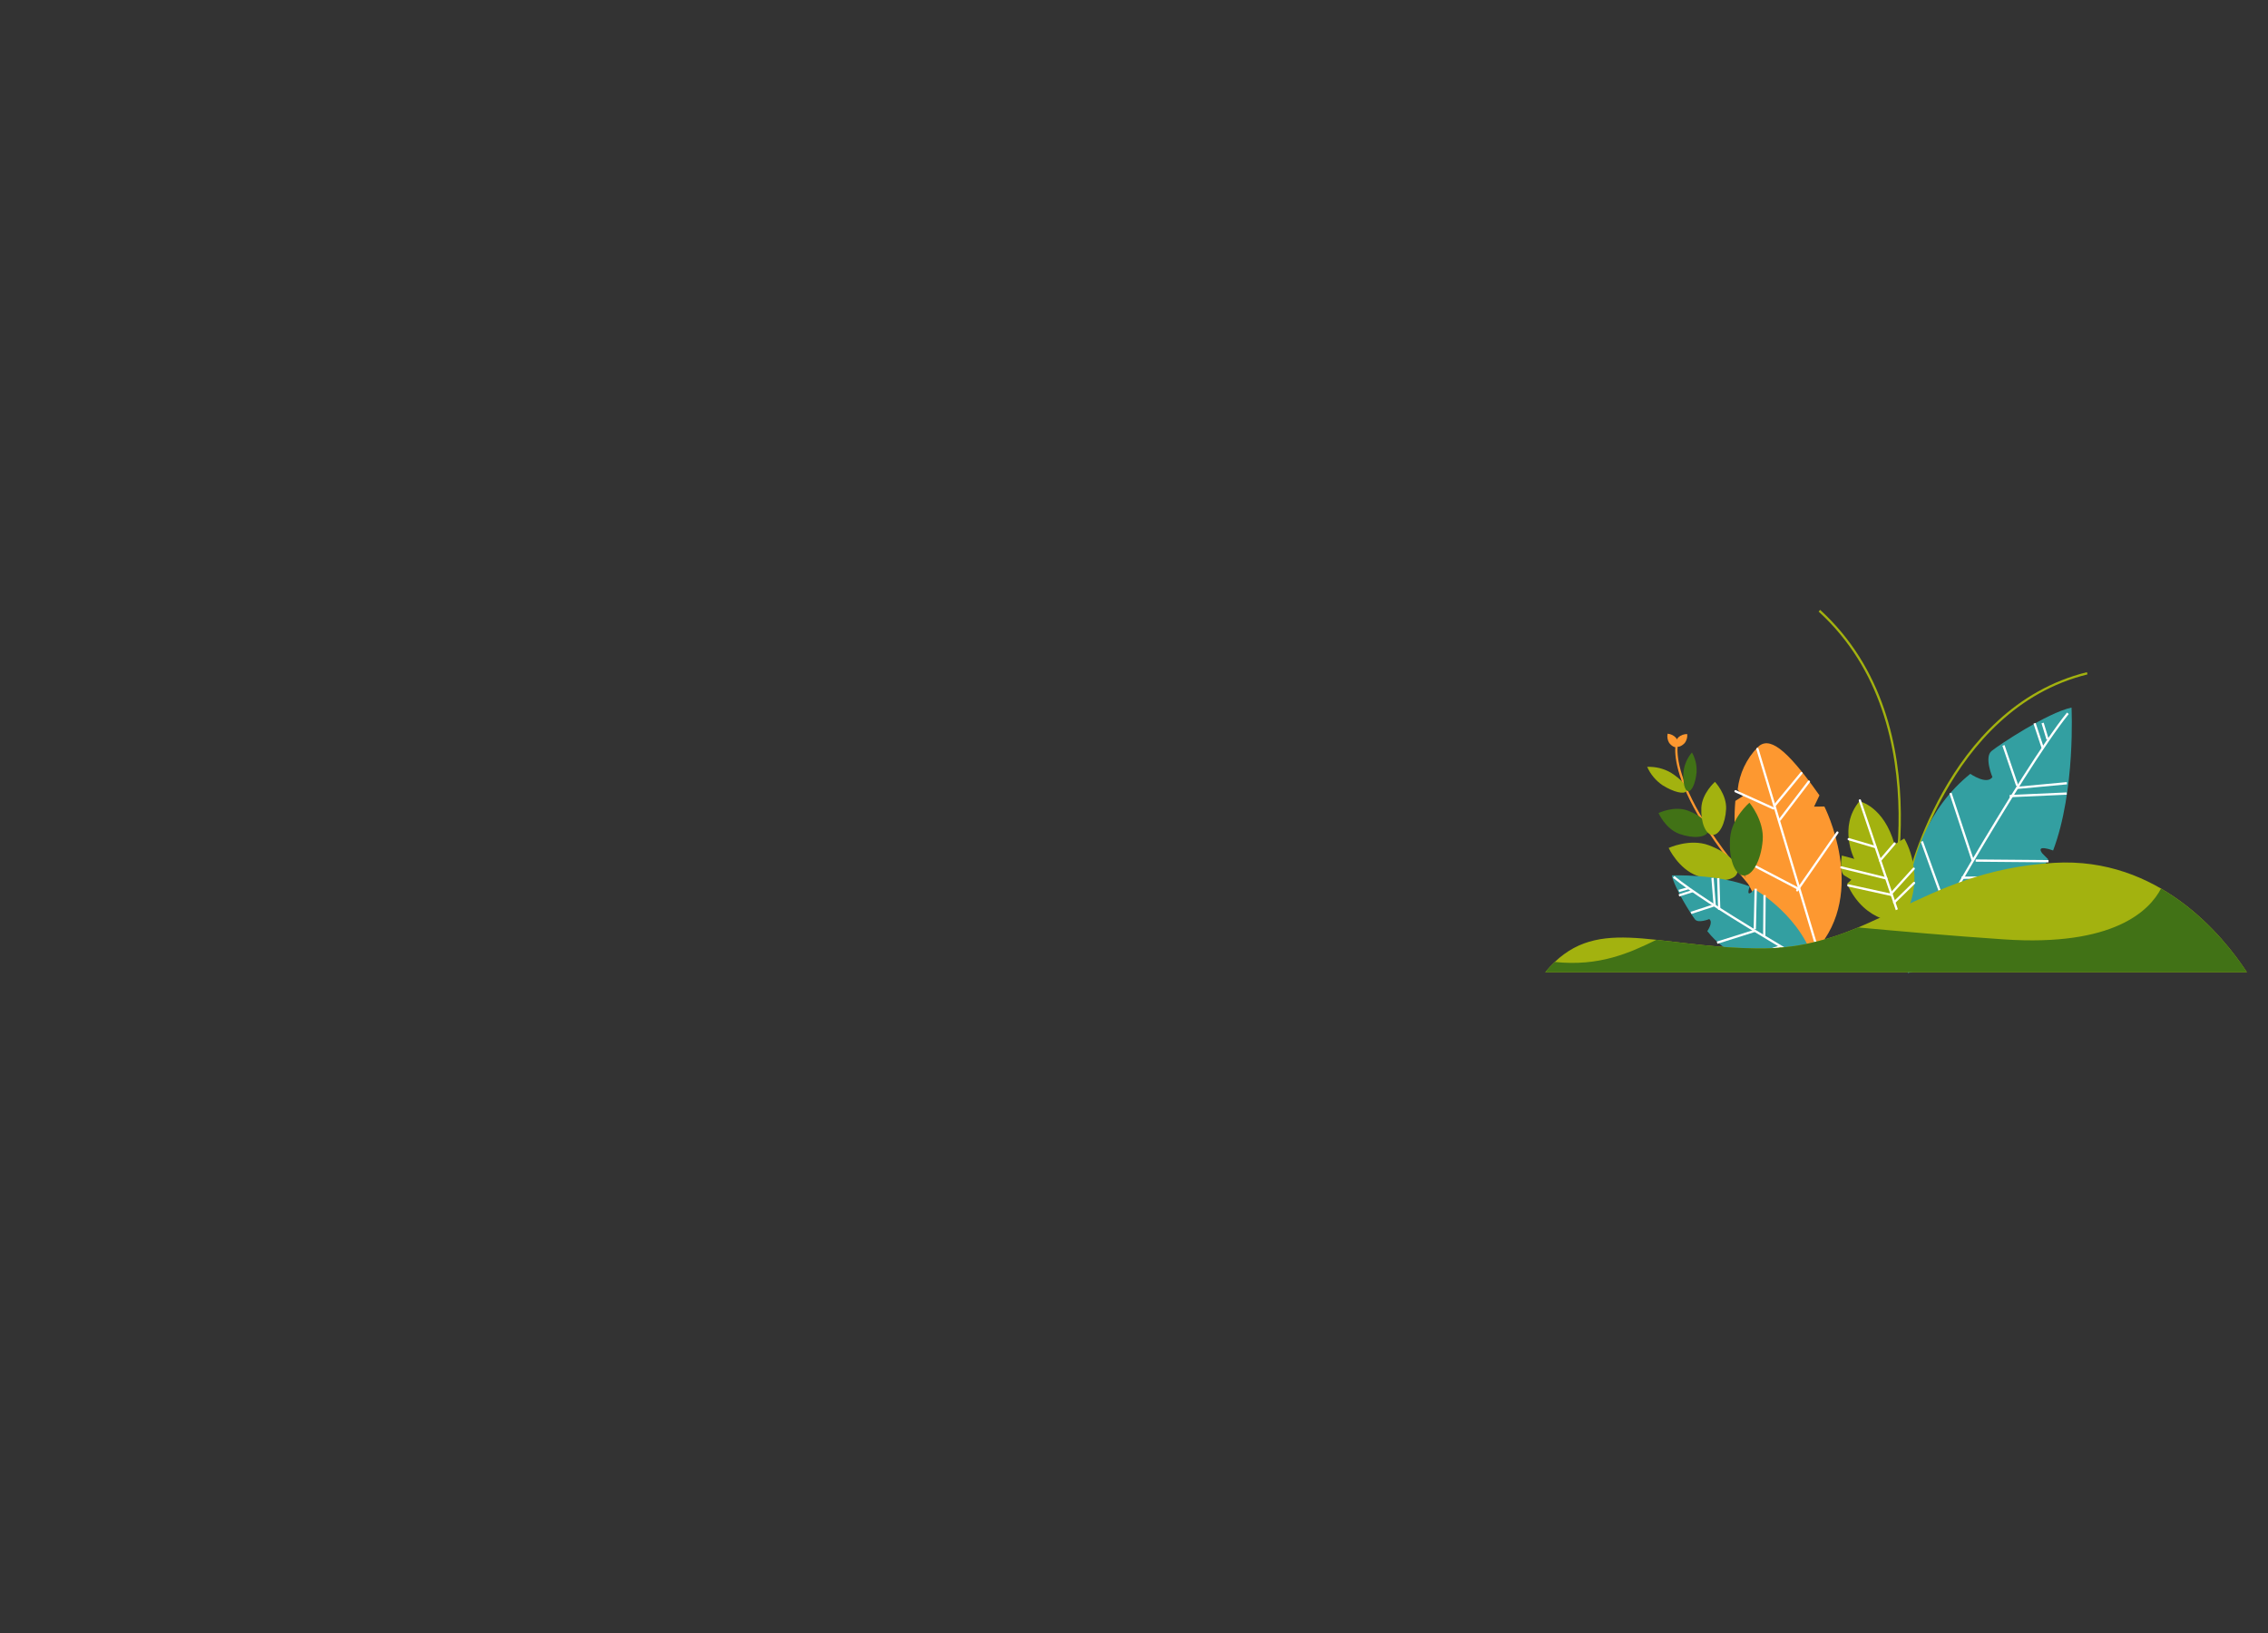 <svg cache-id="9cae9bfd392a4fe9a572cb71f105afa9" id="eXHaT89dB7f1" xmlns="http://www.w3.org/2000/svg" xmlns:xlink="http://www.w3.org/1999/xlink" viewBox="0 0 1000 720" shape-rendering="geometricPrecision" text-rendering="geometricPrecision"><rect x="0" y="0" width="1000" height="720" fill="#333333" stroke="none"/><style><![CDATA[#eXHaT89dB7f4_tr {animation: eXHaT89dB7f4_tr__tr 2000ms linear infinite normal forwards}@keyframes eXHaT89dB7f4_tr__tr { 0% {transform: translate(845.295px,408.333px) rotate(-7.962deg)} 50% {transform: translate(845.295px,408.333px) rotate(0.73deg)} 100% {transform: translate(845.295px,408.333px) rotate(-7.962deg)}} #eXHaT89dB7f5_tr {animation: eXHaT89dB7f5_tr__tr 2000ms linear infinite normal forwards}@keyframes eXHaT89dB7f5_tr__tr { 0% {transform: translate(840.82px,390.393px) rotate(7.45deg)} 50% {transform: translate(840.82px,390.393px) rotate(-4.213deg)} 100% {transform: translate(840.82px,390.393px) rotate(7.45deg)}} #eXHaT89dB7f6_tr {animation: eXHaT89dB7f6_tr__tr 2000ms linear infinite normal forwards}@keyframes eXHaT89dB7f6_tr__tr { 0% {transform: translate(795.456px,419.64px) rotate(-8.831deg)} 50% {transform: translate(795.456px,419.64px) rotate(1.36deg)} 100% {transform: translate(795.456px,419.64px) rotate(-8.831deg)}} #eXHaT89dB7f15_tr {animation: eXHaT89dB7f15_tr__tr 2000ms linear infinite normal forwards}@keyframes eXHaT89dB7f15_tr__tr { 0% {transform: translate(743.591px,349.36px) rotate(0deg)} 50% {transform: translate(743.591px,349.36px) rotate(9.253deg)} 100% {transform: translate(743.591px,349.36px) rotate(0deg)}} #eXHaT89dB7f18_tr {animation: eXHaT89dB7f18_tr__tr 2000ms linear infinite normal forwards}@keyframes eXHaT89dB7f18_tr__tr { 0% {transform: translate(753.389px,368.948px) rotate(0deg)} 50% {transform: translate(753.389px,368.948px) rotate(12.835deg)} 100% {transform: translate(753.389px,368.948px) rotate(0deg)}} #eXHaT89dB7f19_tr {animation: eXHaT89dB7f19_tr__tr 2000ms linear infinite normal forwards}@keyframes eXHaT89dB7f19_tr__tr { 0% {transform: translate(766.133px,388.12px) rotate(0deg)} 50% {transform: translate(766.133px,388.12px) rotate(5.038deg)} 100% {transform: translate(766.133px,388.12px) rotate(0deg)}} #eXHaT89dB7f20_tr {animation: eXHaT89dB7f20_tr__tr 2000ms linear infinite normal forwards}@keyframes eXHaT89dB7f20_tr__tr { 0% {transform: translate(762.728px,386.017px) rotate(0deg)} 50% {transform: translate(762.728px,386.017px) rotate(-8.824deg)} 100% {transform: translate(762.728px,386.017px) rotate(0deg)}} #eXHaT89dB7f21_tr {animation: eXHaT89dB7f21_tr__tr 2000ms linear infinite normal forwards}@keyframes eXHaT89dB7f21_tr__tr { 0% {transform: translate(750.125px,367.96px) rotate(0deg)} 50% {transform: translate(750.125px,367.96px) rotate(-10.908deg)} 100% {transform: translate(750.125px,367.96px) rotate(0deg)}} #eXHaT89dB7f22_tr {animation: eXHaT89dB7f22_tr__tr 2000ms linear infinite normal forwards}@keyframes eXHaT89dB7f22_tr__tr { 0% {transform: translate(742.215px,348.85px) rotate(0deg)} 50% {transform: translate(742.215px,348.85px) rotate(-4.376deg)} 100% {transform: translate(742.215px,348.85px) rotate(0deg)}} #eXHaT89dB7f23_tr {animation: eXHaT89dB7f23_tr__tr 2000ms linear infinite normal forwards}@keyframes eXHaT89dB7f23_tr__tr { 0% {transform: translate(840.798px,428.63px) rotate(-6.98deg)} 50% {transform: translate(840.798px,428.63px) rotate(2.002deg)} 100% {transform: translate(840.798px,428.63px) rotate(-6.98deg)}} #eXHaT89dB7f35_tr {animation: eXHaT89dB7f35_tr__tr 2000ms linear infinite normal forwards}@keyframes eXHaT89dB7f35_tr__tr { 0% {transform: translate(800.527px,426.838px) rotate(0deg)} 50% {transform: translate(800.527px,426.838px) rotate(-6.467deg)} 100% {transform: translate(800.527px,426.838px) rotate(0deg)}} #eXHaT89dB7f47_tr {animation: eXHaT89dB7f47_tr__tr 2000ms linear infinite normal forwards}@keyframes eXHaT89dB7f47_tr__tr { 0% {transform: translate(845.15px,406.389px) rotate(-4.053deg)} 50% {transform: translate(845.15px,406.389px) rotate(2.389deg)} 100% {transform: translate(845.15px,406.389px) rotate(-4.053deg)}}]]></style><g id="eXHaT89dB7f2" style="isolation:isolate"><g id="eXHaT89dB7f3"><g id="eXHaT89dB7f4_tr" transform="translate(845.295,408.333) rotate(-7.962)"><path id="eXHaT89dB7f4" d="M831.26,407.64C831.26,407.64,869.94,322.73,821.88,264.64" transform="translate(-845.295,-408.333)" fill="none" stroke="rgb(163,178,15)" stroke-width="1" stroke-miterlimit="10"/></g><g id="eXHaT89dB7f5_tr" transform="translate(840.82,390.393) rotate(7.45)"><path id="eXHaT89dB7f5" d="M840.82,390.56C840.82,390.56,847.26,310.84,907.49,287.34" transform="translate(-840.82,-390.393)" fill="none" stroke="rgb(163,178,15)" stroke-width="1" stroke-miterlimit="10"/></g><g id="eXHaT89dB7f6_tr" transform="translate(795.456,419.64) rotate(-8.831)"><g id="eXHaT89dB7f6" transform="translate(-795.456,-419.64)"><path id="eXHaT89dB7f7" d="M800.88,419.64C800.88,419.64,763.48,398.86,775.72,349.26L779.31,347.68L777.51,344.46C779.331,337.673,783.368,331.689,788.98,327.46C794.592,323.231,801.16,329.11,812.73,352.54L809.63,357.08L814.12,357.72C814.12,357.72,827.44,398,800.88,419.64Z" fill="rgb(253,152,48)" stroke="none" stroke-width="1"/><line id="eXHaT89dB7f8" x1="801.45" y1="419.49" x2="788.85" y2="328.13" fill="none" stroke="rgb(255,255,255)" stroke-width="1" stroke-linecap="round" stroke-miterlimit="10"/><line id="eXHaT89dB7f9" x1="773.14" y1="374.03" x2="797.04" y2="391.67" fill="none" stroke="rgb(255,255,255)" stroke-width="1" stroke-linecap="round" stroke-miterlimit="10"/><line id="eXHaT89dB7f10" x1="796.62" y1="392.4" x2="818.03" y2="369.95" fill="none" stroke="rgb(255,255,255)" stroke-width="1" stroke-linecap="round" stroke-miterlimit="10"/><line id="eXHaT89dB7f11" x1="793.86" y1="360.42" x2="809.06" y2="345.83" fill="none" stroke="rgb(255,255,255)" stroke-width="1" stroke-linecap="round" stroke-miterlimit="10"/><line id="eXHaT89dB7f12" x1="792.44" y1="354.01" x2="806.38" y2="341.61" fill="none" stroke="rgb(255,255,255)" stroke-width="1" stroke-linecap="round" stroke-miterlimit="10"/><line id="eXHaT89dB7f13" x1="776.44" y1="345.06" x2="791.81" y2="355.11" fill="none" stroke="rgb(255,255,255)" stroke-width="1" stroke-linecap="round" stroke-miterlimit="10"/></g></g><path id="eXHaT89dB7f14" d="M739.44,327.58C739.44,327.58,730.9,355,803.28,422.41" fill="none" stroke="rgb(253,152,48)" stroke-width="1" stroke-miterlimit="10"/><g id="eXHaT89dB7f15_tr" transform="translate(743.591,349.36) rotate(0)"><path id="eXHaT89dB7f15" d="M736.65,340.64C741.41,343.59,744.5,347.25,743.53,348.81C742.56,350.37,737.92,349.23,733.16,346.29C730.139,344.271,727.75,341.439,726.27,338.12C729.899,337.962,733.498,338.836,736.65,340.64Z" transform="translate(-743.591,-349.36)" fill="rgb(163,178,15)" stroke="none" stroke-width="1"/></g><path id="eXHaT89dB7f16" d="M738.94,325.28C740.14,326.89,740.42,328.69,739.59,329.28C738.76,329.87,737.12,329.1,735.93,327.49C735.223,326.284,734.991,324.858,735.28,323.49C736.681,323.608,737.987,324.247,738.94,325.28Z" fill="rgb(253,152,48)" stroke="none" stroke-width="1"/><path id="eXHaT89dB7f17" d="M742.84,327.59C741.48,329.05,739.76,329.67,739,328.96C738.24,328.25,738.73,326.5,740.09,325.03C741.153,324.108,742.523,323.619,743.93,323.66C744.074,325.06,743.684,326.464,742.84,327.59Z" fill="rgb(253,152,48)" stroke="none" stroke-width="1"/><g id="eXHaT89dB7f18_tr" transform="translate(753.389,368.948) rotate(0)"><path id="eXHaT89dB7f18" style="mix-blend-mode:soft-light" d="M744.14,357.37C750.22,359.59,754.31,363.69,753.27,366.52C752.23,369.35,746.47,369.85,740.39,367.63C734.31,365.41,731.26,358.48,731.26,358.48C731.26,358.48,738.06,355.15,744.14,357.37Z" transform="translate(-753.389,-368.948)" fill="rgb(65,114,22)" stroke="none" stroke-width="1"/></g><g id="eXHaT89dB7f19_tr" transform="translate(766.133,388.12) rotate(0)"><path id="eXHaT89dB7f19" d="M753.32,372.63C761.67,375.69,767.32,381.19,765.97,384.92C764.62,388.65,756.73,389.21,748.38,386.17C740.03,383.13,735.73,373.87,735.73,373.87C735.73,373.87,745,369.58,753.32,372.63Z" transform="translate(-766.133,-388.12)" fill="rgb(163,178,15)" stroke="none" stroke-width="1"/></g><g id="eXHaT89dB7f20_tr" transform="translate(762.728,386.017) rotate(0)"><path id="eXHaT89dB7f20" style="mix-blend-mode:soft-light" d="M777.2,370.56C776.46,379.43,772.65,386.34,768.69,386.01C764.73,385.68,762.11,378.24,762.84,369.38C763.57,360.52,771.35,353.92,771.35,353.92C771.35,353.92,777.93,361.7,777.2,370.56Z" transform="translate(-762.728,-386.017)" fill="rgb(65,114,22)" stroke="none" stroke-width="1"/></g><g id="eXHaT89dB7f21_tr" transform="translate(750.125,367.96) rotate(0)"><path id="eXHaT89dB7f21" d="M761.07,356.68C760.76,363.14,758.07,368.27,755.07,368.13C752.07,367.99,749.85,362.64,750.15,356.18C750.45,349.72,756.15,344.72,756.15,344.72C756.15,344.72,761.36,350.21,761.07,356.68Z" transform="translate(-750.125,-367.96)" fill="rgb(163,178,15)" stroke="none" stroke-width="1"/></g><g id="eXHaT89dB7f22_tr" transform="translate(742.215,348.85) rotate(0)"><path id="eXHaT89dB7f22" style="mix-blend-mode:soft-light" d="M747.93,340.5C747.49,345.26,745.87,348.99,744.32,348.85C742.77,348.71,741.87,344.73,742.32,339.98C742.71,336.914,743.962,334.022,745.93,331.64C747.42,334.345,748.114,337.417,747.93,340.5Z" transform="scale(1.02,0.993) translate(-742.215,-348.85)" fill="rgb(65,114,22)" stroke="none" stroke-width="1"/></g><g id="eXHaT89dB7f23_tr" transform="translate(840.798,428.63) rotate(-6.98)"><g id="eXHaT89dB7f23" transform="translate(-834.59,-421.583)"><path id="eXHaT89dB7f24" d="M835.91,421.14C835.91,421.14,832.37,364.2,873.22,338.79C873.22,338.79,879.66,344.58,882.55,341.36C882.55,341.36,879.98,332.36,883.55,330.1C887.12,327.84,909.6,316.59,920.22,315.63C920.22,315.63,917.65,351.63,904.78,376.1C904.78,376.1,897.38,372.24,899.95,376.75L902.2,379.64C902.2,379.64,876.12,416,835.91,421.14Z" transform="matrix(1.018 0 0 1.018 -15.981 -6.705)" fill="rgb(51,159,161)" stroke="none" stroke-width="1"/><path id="eXHaT89dB7f25" d="M837.19,419.21C837.19,419.21,894.78,340.4,918.9,316.91" fill="none" stroke="rgb(255,255,255)" stroke-width="1" stroke-miterlimit="10"/><line id="eXHaT89dB7f26" x1="854.89" y1="394.76" x2="848.13" y2="365.17" fill="none" stroke="rgb(255,255,255)" stroke-width="1" stroke-miterlimit="10"/><line id="eXHaT89dB7f27" x1="869.36" y1="376.1" x2="863.25" y2="345.54" fill="none" stroke="rgb(255,255,255)" stroke-width="1" stroke-miterlimit="10"/><line id="eXHaT89dB7f28" x1="870.65" y1="376.43" x2="902.5" y2="380.61" fill="none" stroke="rgb(255,255,255)" stroke-width="1" stroke-miterlimit="10"/><line id="eXHaT89dB7f29" x1="863.57" y1="383.18" x2="896.71" y2="387.04" fill="none" stroke="rgb(255,255,255)" stroke-width="1" stroke-miterlimit="10"/><line id="eXHaT89dB7f30" x1="888.99" y1="350.05" x2="914.08" y2="351.98" fill="none" stroke="rgb(255,255,255)" stroke-width="1" stroke-miterlimit="10"/><line id="eXHaT89dB7f31" x1="892.52" y1="346.83" x2="914.72" y2="347.47" fill="none" stroke="rgb(255,255,255)" stroke-width="1" stroke-miterlimit="10"/><line id="eXHaT89dB7f32" x1="892.85" y1="345.87" x2="888.99" y2="327.53" fill="none" stroke="rgb(255,255,255)" stroke-width="1" stroke-miterlimit="10"/><line id="eXHaT89dB7f33" x1="906.04" y1="330.74" x2="903.78" y2="319.49" fill="none" stroke="rgb(255,255,255)" stroke-width="1" stroke-miterlimit="10"/><line id="eXHaT89dB7f34" x1="908.61" y1="327.21" x2="907.32" y2="319.81" fill="none" stroke="rgb(255,255,255)" stroke-width="1" stroke-miterlimit="10"/></g></g><g id="eXHaT89dB7f35_tr" transform="translate(800.527,426.838) rotate(0)"><g id="eXHaT89dB7f35" transform="translate(-793.91,-424.382)"><path id="eXHaT89dB7f36" d="M793.91,423.77C793.91,423.77,762.64,429.14,746.15,408.08C746.15,408.08,748.96,404.18,747.01,402.77C747.01,402.77,742.18,404.77,740.73,402.91C739.28,401.05,731.73,389.32,730.53,383.51C730.53,383.51,750.6,382.77,764.88,388.41C764.88,388.41,763.19,392.74,765.53,391.04L766.99,389.63C766.99,389.63,788.65,401.85,793.91,423.77Z" fill="rgb(51,159,161)" stroke="none" stroke-width="1"/><path id="eXHaT89dB7f37" d="M792.76,423.17C792.76,423.17,745.76,396.07,731.32,384.17" fill="none" stroke="rgb(255,255,255)" stroke-width="1" stroke-miterlimit="10"/><line id="eXHaT89dB7f38" x1="778.19" y1="414.86" x2="762.23" y2="420.37" fill="none" stroke="rgb(255,255,255)" stroke-width="1" stroke-miterlimit="10"/><line id="eXHaT89dB7f39" x1="767" y1="407.98" x2="750.48" y2="413.19" fill="none" stroke="rgb(255,255,255)" stroke-width="1" stroke-miterlimit="10"/><line id="eXHaT89dB7f40" x1="767.1" y1="407.24" x2="767.51" y2="389.39" fill="none" stroke="rgb(255,255,255)" stroke-width="1" stroke-miterlimit="10"/><line id="eXHaT89dB7f41" x1="771.26" y1="410.75" x2="771.41" y2="392.2" fill="none" stroke="rgb(255,255,255)" stroke-width="1" stroke-miterlimit="10"/><line id="eXHaT89dB7f42" x1="751.42" y1="398.69" x2="750.99" y2="384.71" fill="none" stroke="rgb(255,255,255)" stroke-width="1" stroke-miterlimit="10"/><line id="eXHaT89dB7f43" x1="749.43" y1="396.93" x2="748.46" y2="384.62" fill="none" stroke="rgb(255,255,255)" stroke-width="1" stroke-miterlimit="10"/><line id="eXHaT89dB7f44" x1="748.88" y1="396.81" x2="738.98" y2="400.04" fill="none" stroke="rgb(255,255,255)" stroke-width="1" stroke-miterlimit="10"/><line id="eXHaT89dB7f45" x1="739.73" y1="390.42" x2="733.65" y2="392.34" fill="none" stroke="rgb(255,255,255)" stroke-width="1" stroke-miterlimit="10"/><line id="eXHaT89dB7f46" x1="737.62" y1="389.21" x2="733.61" y2="390.37" fill="none" stroke="rgb(255,255,255)" stroke-width="1" stroke-miterlimit="10"/></g></g><g id="eXHaT89dB7f47_tr" transform="translate(845.15,406.389) rotate(-4.053)"><g id="eXHaT89dB7f47" transform="translate(-845.15,-406.389)"><path id="eXHaT89dB7f48" d="M819.61,376.85C819.61,376.85,813.46,362.22,823.67,351.63C823.67,351.63,834.25,354.55,837.77,371.68L842.22,369.4C842.22,369.4,851.88,387.29,838.35,406.1C838.35,406.1,822.47,406.1,815.67,387.52L817.67,385.91L814.67,383.76C814.67,383.76,812.46,382.61,814.24,374.95L819.07,376.61" fill="rgb(163,178,15)" stroke="none" stroke-width="1"/><line id="eXHaT89dB7f49" x1="838.21" y1="406.11" x2="823.89" y2="351.28" fill="none" stroke="rgb(255,255,255)" stroke-width="1" stroke-linecap="round" stroke-miterlimit="10"/><line id="eXHaT89dB7f50" x1="834.71" y1="393.27" x2="845.45" y2="382.97" fill="none" stroke="rgb(255,255,255)" stroke-width="1" stroke-linecap="round" stroke-miterlimit="10"/><line id="eXHaT89dB7f51" x1="835.8" y1="397.2" x2="845.15" y2="389.27" fill="none" stroke="rgb(255,255,255)" stroke-width="1" stroke-linecap="round" stroke-miterlimit="10"/><line id="eXHaT89dB7f52" x1="834.89" y1="393.81" x2="816.18" y2="388.3" fill="none" stroke="rgb(255,255,255)" stroke-width="1" stroke-linecap="round" stroke-miterlimit="10"/><line id="eXHaT89dB7f53" x1="833.1" y1="386.4" x2="813.68" y2="380.16" fill="none" stroke="rgb(255,255,255)" stroke-width="1" stroke-linecap="round" stroke-miterlimit="10"/><line id="eXHaT89dB7f54" x1="830.88" y1="378.34" x2="837.85" y2="371.3" fill="none" stroke="rgb(255,255,255)" stroke-width="1" stroke-linecap="round" stroke-miterlimit="10"/><line id="eXHaT89dB7f55" x1="829.24" y1="372.25" x2="817.78" y2="367.96" fill="none" stroke="rgb(255,255,255)" stroke-width="1" stroke-linecap="round" stroke-miterlimit="10"/></g></g><path id="eXHaT89dB7f56" d="M990.69,428.63L681.33,428.63C702.89,402.71,727.74,417.51,774.73,418.17C825.29,418.89,845.94,383.99,905.73,380.43C951.76,377.69,980.07,412.44,990.69,428.63Z" fill="rgb(163,178,15)" stroke="none" stroke-width="1"/><path id="eXHaT89dB7f57" style="mix-blend-mode:soft-light" d="M685.53,424.13C705.24,426.22,718.53,420.13,730.35,414.37C742.71,415.71,757.17,417.93,774.73,418.17C792.29,418.41,806.1,414.41,819.27,408.92C837.59,410.57,859.01,412.53,883.54,414.18C932.19,417.47,947.85,401.34,952.83,391.77C971.74,402.77,984.36,418.98,990.69,428.63L681.33,428.63C682.638,427.047,684.041,425.544,685.53,424.13Z" fill="rgb(65,114,22)" stroke="none" stroke-width="1"/></g><g id="eXHaT89dB7f58"><g id="eXHaT89dB7f59" clip-path="url(#eXHaT89dB7f63)"><g id="eXHaT89dB7f60"><path id="eXHaT89dB7f61" d="M-1134.71,312.1L-1134.71,478.94L578.6,478.94L569,273.61C187.37,334.46,-63,315.16,-264,284.61C-297.27,279.56,-329.21,274.18,-360.14,268.82C-394.8,262.82,-428.23,256.82,-460.96,251.25C-483.96,247.35,-506.65,243.66,-529.15,240.34C-550.85,237.14,-572.41,234.28,-593.96,231.9C-705.45,219.64,-817.12,220.3,-951.53,252.85C-986.64,261.34,-1023.31,272.02,-1061.93,285.21Q-1097.22,297.21,-1134.71,312.1Z" fill="rgb(123,179,20)" stroke="none" stroke-width="1"/><path id="eXHaT89dB7f62" style="mix-blend-mode:multiply" d="M8.57,359.69C-339.93,358.62,-805.43,494.45,-995.08,476.27C-1184.73,458.09,-1164.6,423.86,-1164.6,423.86C-800,458.09,-389.28,314.78,8.57,359.69Z" opacity="0.46" fill="rgb(147,166,174)" stroke="none" stroke-width="1"/></g><clipPath id="eXHaT89dB7f63"><path id="eXHaT89dB7f64" d="M-241.88,433C-197.88,450.61,-452.39,454.34,-690.22,459.73C-928.05,465.12,-1135.3,431.86,-1092.22,412.06C-988.89,364.58,-925.13,321.11,-687.3,315.71C-449.47,310.31,-423.39,360.42,-241.88,433Z" fill="none" stroke="none" stroke-width="1"/></clipPath></g></g></g></svg>